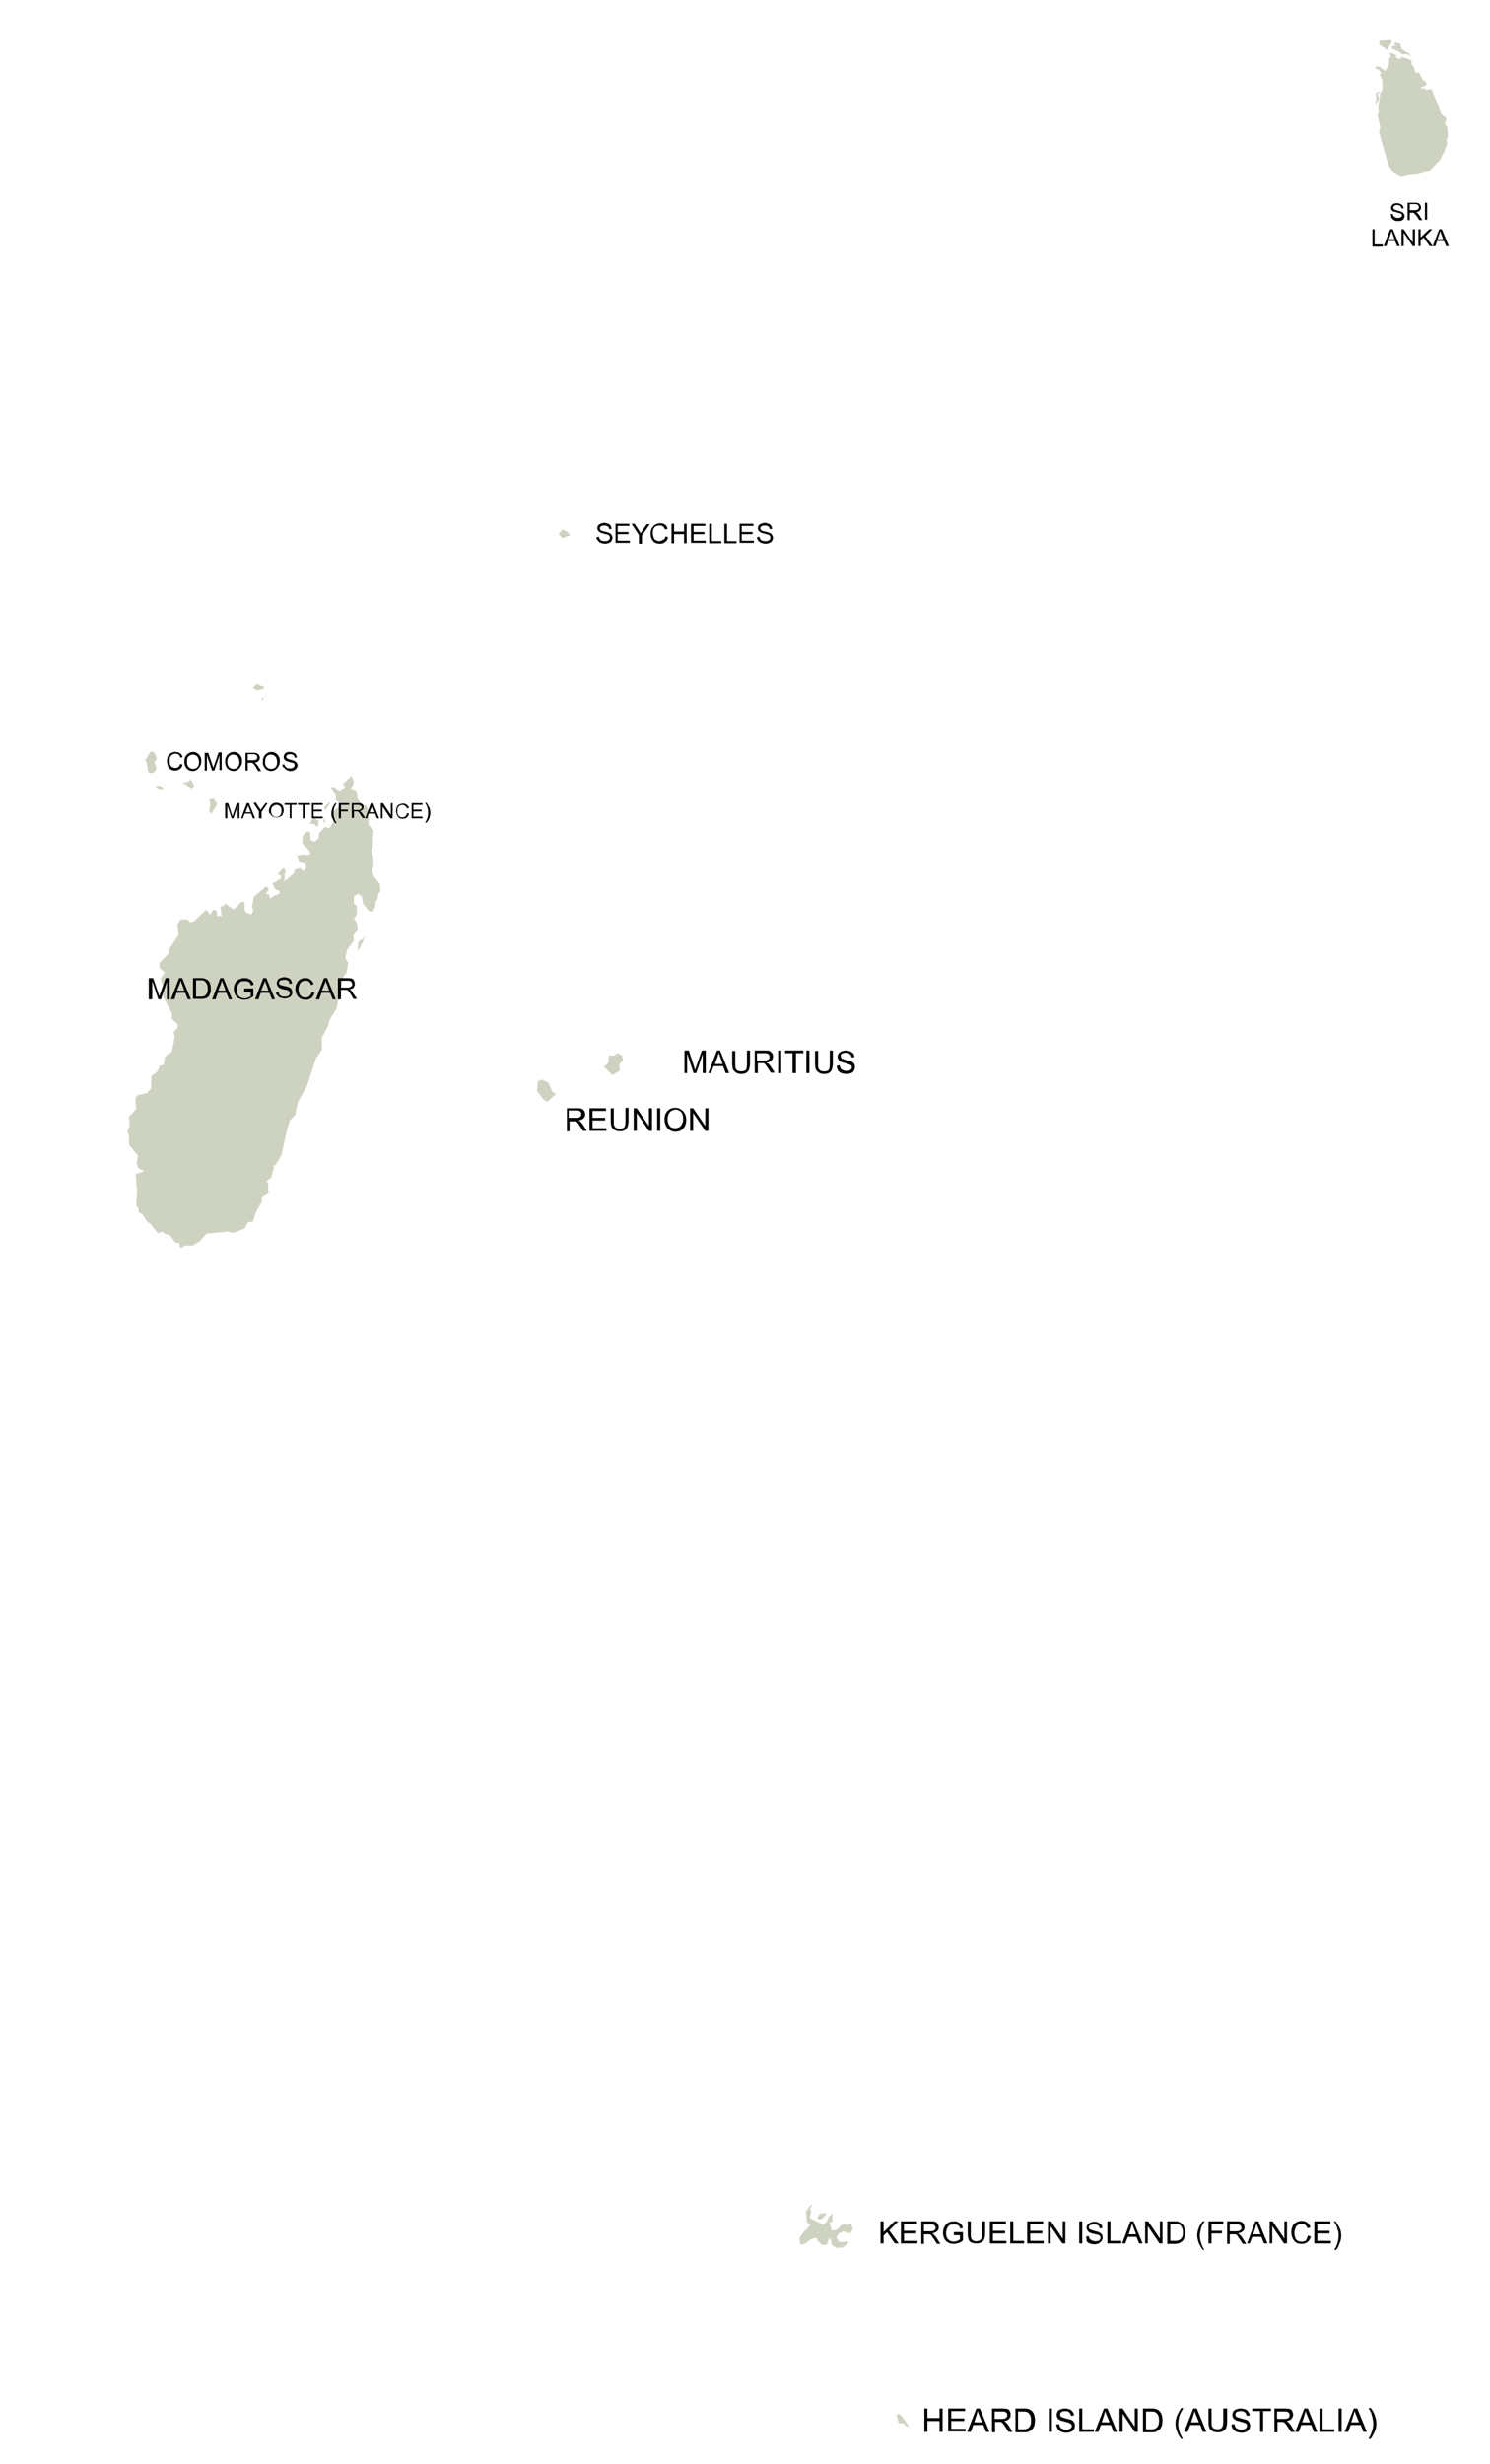 <?xml version="1.0" encoding="UTF-8"?> <!-- Generator: Adobe Illustrator 24.3.0, SVG Export Plug-In . SVG Version: 6.00 Build 0) --> <svg xmlns="http://www.w3.org/2000/svg" xmlns:xlink="http://www.w3.org/1999/xlink" version="1.1" id="Ebene_1" x="0px" y="0px" viewBox="0 0 343.5 567.6" style="enable-background:new 0 0 343.5 567.6;" xml:space="preserve"> <style type="text/css"> .st0{fill-rule:evenodd;clip-rule:evenodd;fill:#CED3C1;} </style> <g> <polygon class="st0" points="206.7,556.3 207,557.4 207.2,558.2 208.3,558.2 208.9,558.9 209.5,558.9 208,556.7 207.2,556 "></polygon> <g> <path class="st0" d="M188.4,510.8l0.6-0.8l1.3-0.3l0.1,0.5l-1,1l-0.7,0L188.4,510.8L188.4,510.8z M184.5,517.1l1-0.2l1.5-1.1 l1.2-0.3l0.3,0.7l1.1,1l1-0.1l0.6-1.6l0.4,0.7l0.2,1l0.9,0.6l1.4,0l1.4-1l0-0.5l-2,0.2l-0.7-1.1l0.6-0.9l1-0.5l1.6,0.5l0.6-1 l-0.4-1.3l-1,0.4l-0.9-0.3l-1.5,1.4l-1,0.1l-0.6-1.7l0.7-0.4v-1.8l-0.8,0.7l-0.5,1.2l-0.8,0.6l-1-0.4l-1.2-0.6l-0.9-0.5l0.3-1.5 l-0.3-0.7l0.5-0.5l-0.1-0.4l-0.7,0.7l-0.6,1l0.1,1l0.1,1.5l0.5,0.2l0.3,0.4l-1.5,1.5l-1,1.4L184.5,517.1z"></path> <g> <path class="st0" d="M317,24.5l0.3-1.8l-0.1-1.3l0.9-0.4l-0.1,0.3l-0.4,0.2l0.3,1.2L317,24.5L317,24.5z M320,11.6l-2-1.3l0-0.9 l2.5-0.2l0.4,0.3l-0.6,1.3l-0.4,0.1L320,11.6L320,11.6z M321.7,9.8l1.1,0.3l0.3,1.2l1.8,1.1l0.3,0.7l-0.7-0.6l-1.3,0l-0.7-0.6 l-1.6-0.7l0.1-0.6l0.9-0.1l-0.5-0.3L321.7,9.8L321.7,9.8z M320.5,12.1l-0.1,0.4l0.3,0.5l-0.2,0.3l-0.4,0.1l0.2,0.5l-0.1,1 l-0.8,1.4l-0.5-0.2l-0.8-0.7l-1-0.1v0.4l0.8,0.4l0.5,0.7l-0.3,0.4l0.6,1.4l0,2.1l-0.5,0.8l-0.5,3.4l0.2,1l-0.4,0.4l0.7,2.9 l-0.3,1.1l1,3.6l1.2,4.1l1.1,1.8l1.8,1l1.5-0.4l2.6-0.3l2.4-0.7l2.5-2.6l1.1-2.2l0.5-1.4l-0.1-1.3l0.3-0.4l-0.1-2.1l-0.6-0.9 l0.4-1.2l-1.2-1l-1.3-3.4l-1-2.4l-1.3,0.2l-0.1-0.3l-1.2-0.1l1.5-0.8l-0.2-0.7l-0.6-0.3l-1-1.8l-0.7,0.1l-0.5-1.4l-0.5-0.6v-0.9 l-2.2-0.8l-0.4,0.5l-1-0.3l0.1-0.6L320.5,12.1z"></path> <polygon class="st0" points="140.4,243.1 140.2,244.9 139.2,245.7 141.2,247.7 142.9,246.6 142.8,245.1 143.6,244.3 143.4,243.1 142.4,242.6 141.5,243.2 "></polygon> <polygon class="st0" points="124,249.1 123.8,251.3 125.3,253.3 126.2,253.8 128.2,252 127.4,251.6 126.4,249.4 124.9,248.7 "></polygon> <g> <polygon class="st0" points="48.2,186.8 48.5,185.4 48.3,184.2 49.2,183.9 50.1,185.2 48.7,187.5 "></polygon> <path class="st0" d="M35.5,177.9l0.6-0.9l-0.5-1.5l0.6-0.8l-0.7-1.5l-0.8-0.1l-1.2,1.9l0.4,1l0.2,1.8l0.7,0.3L35.5,177.9 L35.5,177.9z M36.2,181l0.9,0.1l0.7,0.9l-1.4-0.1l-0.5-0.6L36.2,181L36.2,181z M44.2,181.9l0.6-0.8l-0.8-1.6l-0.7,0.6l-1.2,0.3 l1,0.5L44.2,181.9z"></path> <path class="st0" d="M129.7,124l1.7-0.6l-0.5-0.8l-1.3-0.6l-0.8,1.1L129.7,124L129.7,124z M60.3,160.8l0.5-0.1l-0.3,0.7 L60.3,160.8L60.3,160.8z M58.3,158.5l0.8-1l1.2,0.5l0.7,0.2l-0.4,0.5l-1.5,0.3L58.3,158.5z"></path> <path class="st0" d="M41.7,287.5l1-0.6l1.6,0.1l1.8-1.1l1.5-1.7l4.8-0.5l1.5,0.3l2.5-1l0.7-1.4l1.2-0.2l0.8-2.4l1.2-2l0.1-1.4 l1.5-0.9l-0.1-2.3l-0.4-0.3l1.1-0.8l0.7-2.5l-0.2-0.4h0.5l1.4-2.3l1.1-5.2l0.8-2.8l1.2-1.2l0.7-3.1l2.1-3.7l2-6.2l1.4-2.1v-2.8 l1.5-2.8l0.2-1.1l1.7-2.8l0.9-4.3l0.7-3.1l0.7-0.8l0.4-2.3l-0.7-1.1l0.4-1.9l1.6-2.2l-0.2-1.1l1.1-1.3l-0.3-1.8l-0.6-0.6 l0.7-1.3l-0.1-1.9l-0.6-0.4l0-1.8l1-0.5l0.8,0.6l0.3,1.6l1.3,1.7l0.9,0.2l0.6-1l0.1-1.3l0.4-0.5l0.2-1.4l0.5-0.5l-0.1-1.6 l-1.5-2l-0.4-1.4l0.4-0.7v-1.6l-0.5-2.1l0.3-0.8l0.2-3.9L85,190l-0.1-3.4l-0.6-1.2l-0.6,0.2l-1.3-1.7l-0.2-1.5l-1.3-0.6l0.7-1.6 l-0.5-1.5l-2,1.8l0.5,1l-1.3,0.9l-1.3-0.9l-0.8,0l1.2,1.7l0,1l0.9,0.9v0.5l-1.5,1.4v2.3l-0.9,1.5l-1-0.3l-1.3,1.4l-0.2,1.3 l-1,0.7l-0.8-0.5l-0.1-1.6l-0.7-0.3l-1,1l-0.1,1.8l1.5,1.5l0.4,0.7L71,197l-0.8-0.2l-1.7,0.3l0.4,1.5l1.5,0.4l0.2,0.9l-0.7,0.8 l-0.7-0.8l-1.2,0.4l-0.3,0.9l-2.1,1.8l0-1.7l0.3-0.5l-0.5-0.9l-1.4,1.4l0.9,0.5l-0.3,0.7l-1.8,1l0.7,1.4l1,0.3l-0.1,0.7l-1,0.3 l-1.2,0.8l-0.2-1l-0.7-0.1l0.7-1.2l-0.7-0.5l-2.8,2.4l-0.4,2.2l0.3,0.9l-0.4,0.9l-1-0.3l-0.6-0.5l0-2l-0.7-0.1l-1.8,1.8l-2-1.4 l-0.4,0.6l-0.7,0.1l0.3,2.2l-0.6-0.1l-0.5,0.2l0-1.2l-0.8-0.4l-0.8,1.2l-0.8-1.2l-3,2.8l-0.8,0.1l-0.6-0.6l-1.6,0l-0.7,1.1 l0.3,2.4l-2.3,3.5l0.1,0.7l-2.2,2.3v1.2l1.2,1l-1,1.4l0.7,2.2l-0.1,1.9l2.1,4.1l-0.1,1.1L41,236l0,0.7l-1,1.1l0.3,1l-0.7,3.5 l-1.5,1l-0.4,2l-0.9,0.2l-0.5,1.3l-1.4,1.1l-0.1,2.9l-0.9,1l-2.2,0.5l-0.5,0.7l0.2,2.5l-1.7,1.8l0.2,2l-0.5,1.2l0.3,0.9l0.1,2.4 l2,2.4l-0.3,1.7l0.3,1.1l1,0.6l0.5-0.1l-0.5,0.5l-1.5,0.4l0.1,1.6l0.2,2.5l-0.2,3.2l0.5,0.6l0.1,1l0.9,0.5l1,1.6l0.8,0.5l0.7,1 l1,1.2l1.1-0.4l0.4,0.5l1.2,0.3l1.3,1.7l1,0.2l0,0.7L41.7,287.5L41.7,287.5z M75,186.6l-0.3-0.6l1.3-1.3l0,0.5L75,186.6 L75,186.6z M74.5,189l0.2-0.4l0.3,0.6l-0.3,0.4L74.5,189L74.5,189z M72.1,188.6l0.3-0.3l0.3,0.3l0.8,0.5l-0.3,1.4l-0.8-0.7 l-1-0.1L72.1,188.6L72.1,188.6z M82.5,219.2l0-1l0.1-1l0.4-0.7l0.5,0l0.6-0.9l-0.4,1.3l-0.5,0.9L82.5,219.2z"></path> </g> </g> </g> </g> <path d="M34.3,230.2v-4.9h1l1.2,3.5c0.1,0.3,0.2,0.6,0.2,0.7c0.1-0.2,0.1-0.4,0.3-0.8l1.2-3.4h0.9v4.9h-0.6v-4.1l-1.4,4.1h-0.6 l-1.4-4.2v4.2H34.3L34.3,230.2z M39.4,230.2l1.9-4.9H42l2,4.9h-0.7l-0.6-1.5h-2l-0.5,1.5H39.4L39.4,230.2z M40.8,228.2h1.7l-0.5-1.4 c-0.2-0.4-0.3-0.7-0.3-1c-0.1,0.3-0.2,0.6-0.3,0.9L40.8,228.2L40.8,228.2z M44.5,230.2v-4.9h1.7c0.4,0,0.7,0,0.9,0.1 c0.3,0.1,0.5,0.2,0.7,0.3c0.3,0.2,0.5,0.5,0.6,0.8c0.1,0.3,0.2,0.7,0.2,1.2c0,0.4,0,0.7-0.1,1c-0.1,0.3-0.2,0.5-0.3,0.7 c-0.1,0.2-0.3,0.3-0.4,0.4c-0.2,0.1-0.4,0.2-0.6,0.2c-0.2,0.1-0.5,0.1-0.8,0.1H44.5L44.5,230.2z M45.2,229.6h1c0.3,0,0.6,0,0.8-0.1 c0.2-0.1,0.3-0.1,0.4-0.3c0.2-0.1,0.3-0.4,0.4-0.6c0.1-0.3,0.1-0.6,0.1-0.9c0-0.5-0.1-0.9-0.3-1.2c-0.2-0.3-0.4-0.5-0.6-0.6 c-0.2-0.1-0.5-0.1-0.8-0.1h-1V229.6L45.2,229.6z M48.9,230.2l1.9-4.9h0.7l2,4.9h-0.7l-0.6-1.5h-2l-0.5,1.5H48.9L48.9,230.2z M50.3,228.2H52l-0.5-1.4c-0.2-0.4-0.3-0.7-0.3-1c-0.1,0.3-0.2,0.6-0.3,0.9L50.3,228.2L50.3,228.2z M56.3,228.3v-0.6l2.1,0v1.8 c-0.3,0.2-0.6,0.4-1,0.6c-0.3,0.1-0.7,0.2-1,0.2c-0.5,0-0.9-0.1-1.3-0.3c-0.4-0.2-0.7-0.5-0.9-0.9c-0.2-0.4-0.3-0.8-0.3-1.3 c0-0.5,0.1-0.9,0.3-1.3c0.2-0.4,0.5-0.7,0.9-0.9c0.4-0.2,0.8-0.3,1.3-0.3c0.4,0,0.7,0.1,1,0.2c0.3,0.1,0.5,0.3,0.7,0.5 c0.2,0.2,0.3,0.5,0.4,0.8l-0.6,0.2c-0.1-0.2-0.2-0.4-0.3-0.6c-0.1-0.1-0.3-0.3-0.5-0.3c-0.2-0.1-0.4-0.1-0.7-0.1 c-0.3,0-0.6,0-0.8,0.1c-0.2,0.1-0.4,0.2-0.5,0.4c-0.1,0.1-0.2,0.3-0.3,0.5c-0.1,0.3-0.2,0.6-0.2,1c0,0.4,0.1,0.8,0.2,1.1 c0.1,0.3,0.4,0.5,0.7,0.7c0.3,0.1,0.6,0.2,0.9,0.2c0.3,0,0.6-0.1,0.8-0.2c0.3-0.1,0.5-0.2,0.6-0.3v-0.9H56.3L56.3,228.3z M58.8,230.2l1.9-4.9h0.7l2,4.9h-0.7l-0.6-1.5h-2l-0.5,1.5H58.8L58.8,230.2z M60.2,228.2h1.7l-0.5-1.4c-0.2-0.4-0.3-0.7-0.3-1 c-0.1,0.3-0.1,0.6-0.3,0.9L60.2,228.2L60.2,228.2z M63.6,228.6l0.6-0.1c0,0.2,0.1,0.4,0.2,0.6c0.1,0.2,0.3,0.3,0.5,0.4 c0.2,0.1,0.5,0.1,0.7,0.1c0.2,0,0.5,0,0.7-0.1c0.2-0.1,0.3-0.2,0.4-0.3c0.1-0.1,0.1-0.3,0.1-0.4c0-0.2,0-0.3-0.1-0.4 c-0.1-0.1-0.2-0.2-0.4-0.3c-0.1-0.1-0.4-0.1-0.9-0.2c-0.4-0.1-0.8-0.2-0.9-0.3c-0.2-0.1-0.4-0.3-0.5-0.5c-0.1-0.2-0.2-0.4-0.2-0.6 c0-0.2,0.1-0.5,0.2-0.7c0.1-0.2,0.3-0.4,0.6-0.5c0.3-0.1,0.6-0.2,0.9-0.2c0.4,0,0.7,0.1,1,0.2c0.3,0.1,0.5,0.3,0.6,0.5 c0.1,0.2,0.2,0.5,0.2,0.8l-0.6,0c0-0.3-0.1-0.5-0.3-0.7c-0.2-0.2-0.5-0.2-0.9-0.2c-0.4,0-0.7,0.1-0.9,0.2c-0.2,0.1-0.3,0.3-0.3,0.5 c0,0.2,0.1,0.3,0.2,0.4c0.1,0.1,0.5,0.2,1,0.3c0.5,0.1,0.9,0.2,1.1,0.3c0.3,0.1,0.5,0.3,0.6,0.5c0.1,0.2,0.2,0.4,0.2,0.7 c0,0.3-0.1,0.5-0.2,0.7c-0.1,0.2-0.4,0.4-0.6,0.5c-0.3,0.1-0.6,0.2-0.9,0.2c-0.4,0-0.8-0.1-1.1-0.2c-0.3-0.1-0.5-0.3-0.7-0.6 C63.7,229.2,63.7,228.9,63.6,228.6L63.6,228.6z M71.9,228.5l0.6,0.2c-0.1,0.5-0.4,0.9-0.7,1.2c-0.4,0.3-0.8,0.4-1.3,0.4 c-0.5,0-1-0.1-1.3-0.3c-0.3-0.2-0.6-0.5-0.8-0.9c-0.2-0.4-0.3-0.8-0.3-1.3c0-0.5,0.1-1,0.3-1.3c0.2-0.4,0.5-0.7,0.8-0.9 c0.4-0.2,0.7-0.3,1.2-0.3c0.5,0,0.9,0.1,1.2,0.4c0.3,0.2,0.6,0.6,0.7,1l-0.6,0.2c-0.1-0.4-0.3-0.6-0.5-0.8c-0.2-0.2-0.5-0.2-0.8-0.2 c-0.4,0-0.7,0.1-0.9,0.3c-0.3,0.2-0.4,0.4-0.5,0.7c-0.1,0.3-0.2,0.6-0.2,0.9c0,0.4,0.1,0.8,0.2,1.1c0.1,0.3,0.3,0.5,0.6,0.7 c0.3,0.2,0.5,0.2,0.8,0.2c0.4,0,0.7-0.1,0.9-0.3C71.6,229.2,71.8,228.9,71.9,228.5L71.9,228.5z M72.8,230.2l1.9-4.9h0.7l2,4.9h-0.7 l-0.6-1.5h-2l-0.5,1.5H72.8L72.8,230.2z M74.2,228.2h1.7l-0.5-1.4c-0.2-0.4-0.3-0.7-0.3-1c-0.1,0.3-0.1,0.6-0.3,0.9L74.2,228.2 L74.2,228.2z M77.9,230.2v-4.9h2.2c0.4,0,0.8,0.1,1,0.1c0.2,0.1,0.4,0.2,0.5,0.5c0.1,0.2,0.2,0.5,0.2,0.7c0,0.3-0.1,0.6-0.3,0.9 c-0.2,0.2-0.6,0.4-1,0.4c0.2,0.1,0.3,0.2,0.4,0.2c0.2,0.2,0.4,0.4,0.5,0.7l0.9,1.3h-0.8l-0.6-1c-0.2-0.3-0.3-0.5-0.5-0.7 c-0.1-0.2-0.2-0.3-0.3-0.3c-0.1-0.1-0.2-0.1-0.3-0.1c-0.1,0-0.2,0-0.4,0h-0.8v2.2H77.9L77.9,230.2z M78.6,227.5h1.4 c0.3,0,0.5,0,0.7-0.1c0.2-0.1,0.3-0.2,0.4-0.3c0.1-0.1,0.1-0.3,0.1-0.4c0-0.2-0.1-0.4-0.3-0.6c-0.2-0.2-0.4-0.2-0.8-0.2h-1.5V227.5z "></path> <path d="M130.7,260.5v-5.2h2.3c0.5,0,0.8,0,1.1,0.1c0.2,0.1,0.4,0.3,0.6,0.5c0.1,0.2,0.2,0.5,0.2,0.8c0,0.4-0.1,0.7-0.4,0.9 c-0.2,0.3-0.6,0.4-1.1,0.5c0.2,0.1,0.3,0.2,0.4,0.3c0.2,0.2,0.4,0.4,0.6,0.7l0.9,1.4h-0.9l-0.7-1.1c-0.2-0.3-0.4-0.6-0.5-0.7 c-0.1-0.2-0.3-0.3-0.4-0.3c-0.1-0.1-0.2-0.1-0.3-0.1c-0.1,0-0.2,0-0.4,0h-0.8v2.3H130.7L130.7,260.5z M131.3,257.5h1.5 c0.3,0,0.6,0,0.7-0.1c0.2-0.1,0.3-0.2,0.4-0.3c0.1-0.1,0.1-0.3,0.1-0.5c0-0.3-0.1-0.5-0.3-0.6c-0.2-0.2-0.5-0.2-0.9-0.2h-1.7V257.5 L131.3,257.5z M135.9,260.5v-5.2h3.8v0.6h-3.1v1.6h2.9v0.6h-2.9v1.8h3.2v0.6H135.9L135.9,260.5z M144.2,255.2h0.7v3 c0,0.5-0.1,1-0.2,1.3c-0.1,0.3-0.3,0.6-0.6,0.8c-0.3,0.2-0.7,0.3-1.2,0.3c-0.5,0-0.9-0.1-1.2-0.3c-0.3-0.2-0.5-0.4-0.7-0.7 c-0.1-0.3-0.2-0.8-0.2-1.3v-3h0.7v3c0,0.5,0,0.8,0.1,1c0.1,0.2,0.2,0.4,0.4,0.5c0.2,0.1,0.5,0.2,0.8,0.2c0.5,0,0.9-0.1,1.1-0.3 c0.2-0.2,0.3-0.7,0.3-1.3V255.2L144.2,255.2z M146.1,260.5v-5.2h0.7l2.8,4.1v-4.1h0.7v5.2h-0.7l-2.8-4.1v4.1H146.1L146.1,260.5z M151.5,260.5v-5.2h0.7v5.2H151.5L151.5,260.5z M153.2,257.9c0-0.9,0.2-1.5,0.7-2c0.5-0.5,1.1-0.7,1.8-0.7c0.5,0,0.9,0.1,1.3,0.4 c0.4,0.2,0.7,0.6,0.9,1c0.2,0.4,0.3,0.9,0.3,1.4c0,0.5-0.1,1-0.3,1.4c-0.2,0.4-0.5,0.7-0.9,1c-0.4,0.2-0.8,0.3-1.3,0.3 c-0.5,0-0.9-0.1-1.3-0.4c-0.4-0.2-0.7-0.6-0.9-1C153.3,258.8,153.2,258.4,153.2,257.9L153.2,257.9z M153.9,257.9 c0,0.6,0.2,1.1,0.5,1.5c0.3,0.4,0.8,0.5,1.3,0.5c0.5,0,1-0.2,1.3-0.6c0.3-0.4,0.5-0.9,0.5-1.6c0-0.4-0.1-0.8-0.2-1.1 c-0.1-0.3-0.4-0.6-0.6-0.7c-0.3-0.2-0.6-0.3-0.9-0.3c-0.5,0-0.9,0.2-1.3,0.5C154.1,256.6,153.9,257.1,153.9,257.9L153.9,257.9z M159.1,260.5v-5.2h0.7l2.8,4.1v-4.1h0.7v5.2h-0.7l-2.8-4.1v4.1H159.1z"></path> <path d="M157.8,247.2V242h1l1.2,3.7c0.1,0.4,0.2,0.6,0.2,0.8c0.1-0.2,0.2-0.5,0.3-0.8l1.3-3.7h0.9v5.2h-0.7v-4.4l-1.5,4.4h-0.6 l-1.5-4.5v4.5H157.8L157.8,247.2z M163.3,247.2l2-5.2h0.7l2.1,5.2h-0.8l-0.6-1.6h-2.2l-0.6,1.6H163.3L163.3,247.2z M164.8,245.1h1.8 l-0.5-1.5c-0.2-0.4-0.3-0.8-0.4-1.1c-0.1,0.3-0.2,0.7-0.3,1L164.8,245.1L164.8,245.1z M172.2,242h0.7v3c0,0.5-0.1,0.9-0.2,1.3 c-0.1,0.3-0.3,0.6-0.6,0.8c-0.3,0.2-0.7,0.3-1.2,0.3c-0.5,0-0.9-0.1-1.2-0.3c-0.3-0.2-0.5-0.4-0.7-0.7c-0.1-0.3-0.2-0.8-0.2-1.3v-3 h0.7v3c0,0.5,0,0.8,0.1,1c0.1,0.2,0.2,0.4,0.4,0.5c0.2,0.1,0.5,0.2,0.8,0.2c0.5,0,0.9-0.1,1.1-0.3c0.2-0.2,0.3-0.7,0.3-1.3V242 L172.2,242z M174,247.2V242h2.3c0.5,0,0.8,0,1.1,0.1c0.2,0.1,0.4,0.3,0.6,0.5c0.2,0.2,0.2,0.5,0.2,0.8c0,0.4-0.1,0.7-0.4,0.9 c-0.2,0.3-0.6,0.4-1.1,0.5c0.2,0.1,0.3,0.2,0.4,0.2c0.2,0.2,0.4,0.4,0.6,0.7l0.9,1.4h-0.9l-0.7-1.1c-0.2-0.3-0.4-0.6-0.5-0.7 c-0.1-0.2-0.2-0.3-0.3-0.3c-0.1-0.1-0.2-0.1-0.3-0.1c-0.1,0-0.2,0-0.4,0h-0.8v2.3H174L174,247.2z M174.7,244.3h1.5 c0.3,0,0.6,0,0.7-0.1c0.2-0.1,0.3-0.2,0.4-0.3c0.1-0.1,0.1-0.3,0.1-0.5c0-0.2-0.1-0.5-0.3-0.6c-0.2-0.2-0.5-0.2-0.9-0.2h-1.7V244.3 L174.7,244.3z M179.4,247.2V242h0.7v5.2H179.4L179.4,247.2z M182.7,247.2v-4.6H181V242h4.2v0.6h-1.7v4.6H182.7L182.7,247.2z M185.9,247.2V242h0.7v5.2H185.9L185.9,247.2z M191.3,242h0.7v3c0,0.5-0.1,0.9-0.2,1.3c-0.1,0.3-0.3,0.6-0.6,0.8 c-0.3,0.2-0.7,0.3-1.2,0.3c-0.5,0-0.9-0.1-1.2-0.3c-0.3-0.2-0.5-0.4-0.7-0.7c-0.1-0.3-0.2-0.8-0.2-1.3v-3h0.7v3c0,0.5,0,0.8,0.1,1 c0.1,0.2,0.2,0.4,0.4,0.5c0.2,0.1,0.5,0.2,0.8,0.2c0.5,0,0.9-0.1,1.1-0.3c0.2-0.2,0.3-0.7,0.3-1.3V242L191.3,242z M192.9,245.5 l0.7-0.1c0,0.3,0.1,0.5,0.2,0.7c0.1,0.2,0.3,0.3,0.5,0.4c0.2,0.1,0.5,0.2,0.8,0.2c0.3,0,0.5,0,0.7-0.1c0.2-0.1,0.4-0.2,0.4-0.3 c0.1-0.1,0.2-0.3,0.2-0.4c0-0.2-0.1-0.3-0.1-0.4c-0.1-0.1-0.3-0.2-0.5-0.3c-0.1,0-0.4-0.1-0.9-0.3c-0.5-0.1-0.8-0.2-1-0.3 c-0.3-0.1-0.4-0.3-0.6-0.5c-0.1-0.2-0.2-0.4-0.2-0.7c0-0.3,0.1-0.5,0.2-0.7c0.2-0.2,0.4-0.4,0.7-0.5c0.3-0.1,0.6-0.2,1-0.2 c0.4,0,0.7,0.1,1,0.2c0.3,0.1,0.5,0.3,0.7,0.5c0.2,0.2,0.2,0.5,0.3,0.8l-0.7,0.1c0-0.3-0.1-0.6-0.4-0.8c-0.2-0.2-0.5-0.3-0.9-0.3 c-0.4,0-0.7,0.1-0.9,0.2c-0.2,0.1-0.3,0.3-0.3,0.6c0,0.2,0.1,0.3,0.2,0.5c0.1,0.1,0.5,0.2,1,0.4c0.6,0.1,0.9,0.2,1.2,0.3 c0.3,0.1,0.5,0.3,0.7,0.5c0.1,0.2,0.2,0.5,0.2,0.8c0,0.3-0.1,0.5-0.2,0.8c-0.2,0.3-0.4,0.5-0.7,0.6c-0.3,0.1-0.6,0.2-1,0.2 c-0.5,0-0.9-0.1-1.2-0.2c-0.3-0.1-0.6-0.3-0.8-0.6C193,246.2,192.9,245.9,192.9,245.5z"></path> <path d="M203,516.8v-5.1h0.7v2.5l2.5-2.5h0.9l-2.1,2.1l2.2,3h-0.9l-1.8-2.6l-0.8,0.8v1.8H203L203,516.8z M207.7,516.8v-5.1h3.7v0.6 h-3v1.6h2.8v0.6h-2.8v1.7h3.1v0.6H207.7L207.7,516.8z M212.4,516.8v-5.1h2.2c0.4,0,0.8,0,1,0.1c0.2,0.1,0.4,0.2,0.6,0.5 c0.1,0.2,0.2,0.5,0.2,0.8c0,0.4-0.1,0.7-0.4,0.9c-0.2,0.2-0.6,0.4-1.1,0.5c0.2,0.1,0.3,0.2,0.4,0.3c0.2,0.2,0.4,0.4,0.6,0.7l0.9,1.4 h-0.8l-0.7-1.1c-0.2-0.3-0.4-0.5-0.5-0.7c-0.1-0.2-0.2-0.3-0.3-0.3c-0.1-0.1-0.2-0.1-0.3-0.1c-0.1,0-0.2,0-0.4,0h-0.8v2.2H212.4 L212.4,516.8z M213.1,514h1.4c0.3,0,0.5,0,0.7-0.1c0.2-0.1,0.3-0.2,0.4-0.3c0.1-0.1,0.1-0.3,0.1-0.4c0-0.2-0.1-0.4-0.3-0.6 c-0.2-0.2-0.4-0.2-0.8-0.2h-1.6V514L213.1,514z M219.9,514.8v-0.6l2.1,0v1.9c-0.3,0.3-0.7,0.5-1,0.6c-0.4,0.1-0.7,0.2-1.1,0.2 c-0.5,0-1-0.1-1.3-0.3c-0.4-0.2-0.7-0.5-0.9-0.9c-0.2-0.4-0.3-0.9-0.3-1.3c0-0.5,0.1-1,0.3-1.4c0.2-0.4,0.5-0.8,0.9-1 c0.4-0.2,0.8-0.3,1.3-0.3c0.4,0,0.7,0,1,0.2c0.3,0.1,0.5,0.3,0.7,0.5c0.2,0.2,0.3,0.5,0.4,0.8l-0.6,0.2c-0.1-0.3-0.2-0.5-0.3-0.6 c-0.1-0.1-0.3-0.3-0.5-0.3c-0.2-0.1-0.4-0.1-0.7-0.1c-0.3,0-0.6,0-0.8,0.1c-0.2,0.1-0.4,0.2-0.5,0.4c-0.1,0.1-0.2,0.3-0.3,0.5 c-0.1,0.3-0.2,0.7-0.2,1c0,0.5,0.1,0.8,0.2,1.1c0.2,0.3,0.4,0.5,0.7,0.7c0.3,0.1,0.6,0.2,0.9,0.2c0.3,0,0.6-0.1,0.8-0.2 c0.3-0.1,0.5-0.2,0.6-0.4v-0.9H219.9L219.9,514.8z M226.4,511.7h0.7v2.9c0,0.5-0.1,0.9-0.2,1.2c-0.1,0.3-0.3,0.5-0.6,0.7 c-0.3,0.2-0.7,0.3-1.2,0.3c-0.5,0-0.9-0.1-1.2-0.2c-0.3-0.2-0.5-0.4-0.6-0.7c-0.1-0.3-0.2-0.7-0.2-1.3v-2.9h0.7v2.9 c0,0.4,0,0.8,0.1,1c0.1,0.2,0.2,0.4,0.4,0.5c0.2,0.1,0.4,0.2,0.7,0.2c0.5,0,0.8-0.1,1.1-0.4c0.2-0.2,0.3-0.6,0.3-1.3V511.7 L226.4,511.7z M228.2,516.8v-5.1h3.7v0.6h-3v1.6h2.8v0.6h-2.8v1.7h3.1v0.6H228.2L228.2,516.8z M232.9,516.8v-5.1h0.7v4.5h2.5v0.6 H232.9L232.9,516.8z M236.8,516.8v-5.1h3.7v0.6h-3v1.6h2.8v0.6h-2.8v1.7h3.1v0.6H236.8L236.8,516.8z M241.6,516.8v-5.1h0.7l2.7,4v-4 h0.6v5.1h-0.7l-2.7-4v4H241.6L241.6,516.8z M248.8,516.8v-5.1h0.7v5.1H248.8L248.8,516.8z M250.4,515.2l0.6-0.1 c0,0.3,0.1,0.5,0.2,0.6c0.1,0.2,0.3,0.3,0.5,0.4c0.2,0.1,0.5,0.2,0.8,0.2c0.3,0,0.5,0,0.7-0.1c0.2-0.1,0.3-0.2,0.4-0.3 c0.1-0.1,0.1-0.3,0.1-0.4c0-0.2,0-0.3-0.1-0.4c-0.1-0.1-0.2-0.2-0.5-0.3c-0.1,0-0.4-0.1-0.9-0.2c-0.5-0.1-0.8-0.2-1-0.3 c-0.2-0.1-0.4-0.3-0.5-0.5c-0.1-0.2-0.2-0.4-0.2-0.6c0-0.3,0.1-0.5,0.2-0.7c0.2-0.2,0.4-0.4,0.6-0.5c0.3-0.1,0.6-0.2,0.9-0.2 c0.4,0,0.7,0,1,0.2c0.3,0.1,0.5,0.3,0.7,0.5c0.2,0.2,0.2,0.5,0.2,0.8l-0.6,0c0-0.3-0.2-0.6-0.4-0.7c-0.2-0.2-0.5-0.2-0.9-0.2 c-0.4,0-0.7,0.1-0.9,0.2c-0.2,0.1-0.3,0.3-0.3,0.5c0,0.2,0.1,0.3,0.2,0.4c0.1,0.1,0.5,0.2,1,0.4c0.5,0.1,0.9,0.2,1.1,0.3 c0.3,0.1,0.5,0.3,0.7,0.5c0.1,0.2,0.2,0.4,0.2,0.7c0,0.3-0.1,0.5-0.2,0.8c-0.2,0.2-0.4,0.4-0.7,0.6c-0.3,0.1-0.6,0.2-1,0.2 c-0.5,0-0.8-0.1-1.1-0.2c-0.3-0.1-0.6-0.3-0.7-0.6C250.5,515.8,250.4,515.5,250.4,515.2L250.4,515.2z M255.3,516.8v-5.1h0.7v4.5h2.5 v0.6H255.3L255.3,516.8z M258.7,516.8l1.9-5.1h0.7l2.1,5.1h-0.8l-0.6-1.5H260l-0.6,1.5H258.7L258.7,516.8z M260.2,514.7h1.7 l-0.5-1.4c-0.2-0.4-0.3-0.8-0.4-1.1c-0.1,0.3-0.2,0.6-0.3,1L260.2,514.7L260.2,514.7z M264,516.8v-5.1h0.7l2.7,4v-4h0.6v5.1h-0.7 l-2.7-4v4H264L264,516.8z M269.1,516.8v-5.1h1.7c0.4,0,0.7,0,0.9,0.1c0.3,0.1,0.5,0.2,0.7,0.4c0.3,0.2,0.5,0.5,0.6,0.9 c0.1,0.3,0.2,0.8,0.2,1.2c0,0.4-0.1,0.7-0.1,1c-0.1,0.3-0.2,0.5-0.3,0.7c-0.1,0.2-0.3,0.3-0.5,0.5c-0.2,0.1-0.4,0.2-0.6,0.3 c-0.2,0-0.5,0.1-0.8,0.1H269.1L269.1,516.8z M269.8,516.2h1.1c0.3,0,0.6,0,0.8-0.1c0.2-0.1,0.3-0.2,0.5-0.3c0.2-0.2,0.3-0.4,0.4-0.6 c0.1-0.3,0.1-0.6,0.1-1c0-0.5-0.1-0.9-0.3-1.2c-0.2-0.3-0.4-0.5-0.6-0.6c-0.2-0.1-0.5-0.1-0.9-0.1h-1.1V516.2L269.8,516.2z M277.3,518.3c-0.3-0.4-0.6-0.9-0.9-1.5c-0.2-0.6-0.4-1.2-0.4-1.8c0-0.5,0.1-1.1,0.3-1.6c0.2-0.6,0.5-1.2,1-1.7h0.4 c-0.3,0.5-0.5,0.8-0.6,1c-0.1,0.3-0.3,0.6-0.3,1c-0.1,0.4-0.2,0.9-0.2,1.3c0,1.1,0.4,2.2,1,3.3H277.3L277.3,518.3z M278.6,516.8 v-5.1h3.4v0.6h-2.7v1.6h2.4v0.6h-2.4v2.3H278.6L278.6,516.8z M282.9,516.8v-5.1h2.2c0.4,0,0.8,0,1,0.1c0.2,0.1,0.4,0.2,0.6,0.5 c0.1,0.2,0.2,0.5,0.2,0.8c0,0.4-0.1,0.7-0.4,0.9c-0.2,0.2-0.6,0.4-1.1,0.5c0.2,0.1,0.3,0.2,0.4,0.3c0.2,0.2,0.4,0.4,0.6,0.7l0.9,1.4 h-0.8l-0.7-1.1c-0.2-0.3-0.4-0.5-0.5-0.7c-0.1-0.2-0.2-0.3-0.3-0.3c-0.1-0.1-0.2-0.1-0.3-0.1c-0.1,0-0.2,0-0.4,0h-0.8v2.2H282.9 L282.9,516.8z M283.6,514h1.4c0.3,0,0.5,0,0.7-0.1c0.2-0.1,0.3-0.2,0.4-0.3c0.1-0.1,0.1-0.3,0.1-0.4c0-0.2-0.1-0.4-0.3-0.6 c-0.2-0.2-0.4-0.2-0.8-0.2h-1.6V514L283.6,514z M287.5,516.8l1.9-5.1h0.7l2.1,5.1h-0.8l-0.6-1.5h-2.1l-0.6,1.5H287.5L287.5,516.8z M288.9,514.7h1.7l-0.5-1.4c-0.2-0.4-0.3-0.8-0.4-1.1c-0.1,0.3-0.2,0.6-0.3,1L288.9,514.7L288.9,514.7z M292.7,516.8v-5.1h0.7l2.7,4 v-4h0.6v5.1H296l-2.7-4v4H292.7L292.7,516.8z M301.5,515l0.7,0.2c-0.1,0.5-0.4,1-0.8,1.3c-0.4,0.3-0.8,0.4-1.3,0.4 c-0.5,0-1-0.1-1.3-0.3c-0.3-0.2-0.6-0.5-0.8-1c-0.2-0.4-0.3-0.9-0.3-1.4c0-0.5,0.1-1,0.3-1.4c0.2-0.4,0.5-0.7,0.9-0.9 c0.4-0.2,0.8-0.3,1.2-0.3c0.5,0,0.9,0.1,1.3,0.4c0.3,0.3,0.6,0.6,0.7,1.1l-0.7,0.2c-0.1-0.4-0.3-0.6-0.5-0.8 c-0.2-0.2-0.5-0.2-0.8-0.2c-0.4,0-0.7,0.1-1,0.3c-0.3,0.2-0.4,0.4-0.5,0.8c-0.1,0.3-0.2,0.6-0.2,1c0,0.4,0.1,0.8,0.2,1.1 c0.1,0.3,0.3,0.6,0.6,0.7c0.3,0.2,0.6,0.2,0.9,0.2c0.4,0,0.7-0.1,1-0.3C301.2,515.8,301.4,515.5,301.5,515L301.5,515z M303,516.8 v-5.1h3.7v0.6h-3v1.6h2.8v0.6h-2.8v1.7h3.1v0.6H303L303,516.8z M308,518.3h-0.4c0.7-1.1,1-2.2,1-3.3c0-0.4,0-0.9-0.2-1.3 c-0.1-0.3-0.2-0.7-0.3-1c-0.1-0.2-0.3-0.5-0.6-1h0.4c0.4,0.6,0.8,1.2,1,1.7c0.2,0.5,0.3,1,0.3,1.6c0,0.6-0.1,1.2-0.4,1.8 C308.6,517.4,308.4,517.9,308,518.3z"></path> <path d="M213.1,560.2v-5.4h0.7v2.2h2.8v-2.2h0.7v5.4h-0.7v-2.5h-2.8v2.5H213.1L213.1,560.2z M218.6,560.2v-5.4h3.9v0.6h-3.2v1.7h3 v0.6h-3v1.8h3.3v0.6H218.6L218.6,560.2z M223,560.2l2.1-5.4h0.8l2.2,5.4h-0.8l-0.6-1.6h-2.3l-0.6,1.6H223L223,560.2z M224.6,558h1.8 l-0.6-1.5c-0.2-0.4-0.3-0.8-0.4-1.1c-0.1,0.3-0.2,0.7-0.3,1L224.6,558L224.6,558z M228.7,560.2v-5.4h2.4c0.5,0,0.8,0.1,1.1,0.1 c0.3,0.1,0.5,0.3,0.6,0.5c0.1,0.3,0.2,0.5,0.2,0.8c0,0.4-0.1,0.7-0.4,1c-0.2,0.3-0.6,0.4-1.1,0.5c0.2,0.1,0.3,0.2,0.4,0.3 c0.2,0.2,0.4,0.4,0.6,0.7l0.9,1.5h-0.9l-0.7-1.1c-0.2-0.3-0.4-0.6-0.5-0.7c-0.1-0.2-0.3-0.3-0.4-0.4c-0.1-0.1-0.2-0.1-0.3-0.1 c-0.1,0-0.2,0-0.4,0h-0.8v2.4H228.7L228.7,560.2z M229.4,557.2h1.5c0.3,0,0.6,0,0.8-0.1c0.2-0.1,0.3-0.2,0.4-0.3 c0.1-0.2,0.1-0.3,0.1-0.5c0-0.2-0.1-0.5-0.3-0.6c-0.2-0.2-0.5-0.2-0.9-0.2h-1.7V557.2L229.4,557.2z M234.1,560.2v-5.4h1.9 c0.4,0,0.7,0,1,0.1c0.3,0.1,0.6,0.2,0.8,0.4c0.3,0.3,0.5,0.6,0.6,0.9c0.1,0.4,0.2,0.8,0.2,1.3c0,0.4-0.1,0.8-0.1,1.1 c-0.1,0.3-0.2,0.6-0.4,0.8c-0.2,0.2-0.3,0.4-0.5,0.5c-0.2,0.1-0.4,0.2-0.6,0.3c-0.3,0.1-0.5,0.1-0.9,0.1H234.1L234.1,560.2z M234.8,559.6h1.1c0.4,0,0.6,0,0.8-0.1c0.2-0.1,0.4-0.2,0.5-0.3c0.2-0.2,0.3-0.4,0.4-0.7c0.1-0.3,0.1-0.6,0.1-1c0-0.6-0.1-1-0.3-1.3 c-0.2-0.3-0.4-0.5-0.7-0.6c-0.2-0.1-0.5-0.1-0.9-0.1h-1.1V559.6L234.8,559.6z M241.8,560.2v-5.4h0.7v5.4H241.8L241.8,560.2z M243.5,558.5l0.7-0.1c0,0.3,0.1,0.5,0.2,0.7c0.1,0.2,0.3,0.3,0.5,0.4c0.2,0.1,0.5,0.2,0.8,0.2c0.3,0,0.5,0,0.7-0.1 c0.2-0.1,0.4-0.2,0.5-0.3c0.1-0.1,0.2-0.3,0.2-0.5c0-0.2-0.1-0.3-0.2-0.4c-0.1-0.1-0.3-0.2-0.5-0.3c-0.1-0.1-0.5-0.1-1-0.3 c-0.5-0.1-0.8-0.2-1-0.3c-0.3-0.1-0.5-0.3-0.6-0.5c-0.1-0.2-0.2-0.4-0.2-0.7c0-0.3,0.1-0.5,0.2-0.8c0.1-0.2,0.4-0.4,0.7-0.5 c0.3-0.1,0.6-0.2,1-0.2c0.4,0,0.7,0.1,1.1,0.2c0.3,0.1,0.5,0.3,0.7,0.6c0.2,0.3,0.3,0.5,0.3,0.8l-0.7,0.1c0-0.3-0.2-0.6-0.4-0.8 c-0.2-0.2-0.5-0.3-0.9-0.3c-0.4,0-0.7,0.1-0.9,0.2c-0.2,0.2-0.3,0.3-0.3,0.6c0,0.2,0.1,0.4,0.2,0.5c0.1,0.1,0.5,0.2,1.1,0.4 c0.6,0.1,1,0.3,1.2,0.3c0.3,0.1,0.5,0.3,0.7,0.6c0.2,0.2,0.2,0.5,0.2,0.8c0,0.3-0.1,0.6-0.2,0.8c-0.2,0.3-0.4,0.4-0.7,0.6 c-0.3,0.1-0.7,0.2-1,0.2c-0.5,0-0.9-0.1-1.2-0.2c-0.3-0.1-0.6-0.4-0.8-0.6C243.7,559.2,243.5,558.9,243.5,558.5L243.5,558.5z M248.8,560.2v-5.4h0.7v4.8h2.7v0.6H248.8L248.8,560.2z M252.4,560.2l2.1-5.4h0.8l2.2,5.4h-0.8l-0.6-1.6h-2.3l-0.6,1.6H252.4 L252.4,560.2z M254,558h1.8l-0.6-1.5c-0.2-0.4-0.3-0.8-0.4-1.1c-0.1,0.3-0.2,0.7-0.3,1L254,558L254,558z M258.1,560.2v-5.4h0.7 l2.8,4.2v-4.2h0.7v5.4h-0.7l-2.8-4.2v4.2H258.1L258.1,560.2z M263.5,560.2v-5.4h1.9c0.4,0,0.7,0,1,0.1c0.3,0.1,0.6,0.2,0.8,0.4 c0.3,0.3,0.5,0.6,0.6,0.9c0.1,0.4,0.2,0.8,0.2,1.3c0,0.4-0.1,0.8-0.1,1.1c-0.1,0.3-0.2,0.6-0.4,0.8c-0.1,0.2-0.3,0.4-0.5,0.5 c-0.2,0.1-0.4,0.2-0.6,0.3c-0.2,0.1-0.5,0.1-0.9,0.1H263.5L263.5,560.2z M264.2,559.6h1.2c0.4,0,0.6,0,0.8-0.1 c0.2-0.1,0.4-0.2,0.5-0.3c0.2-0.2,0.3-0.4,0.4-0.7c0.1-0.3,0.1-0.6,0.1-1c0-0.6-0.1-1-0.3-1.3c-0.2-0.3-0.4-0.5-0.7-0.6 c-0.2-0.1-0.5-0.1-0.9-0.1h-1.1V559.6L264.2,559.6z M272.3,561.8c-0.4-0.5-0.7-1-0.9-1.6c-0.3-0.6-0.4-1.3-0.4-1.9 c0-0.6,0.1-1.1,0.3-1.7c0.2-0.6,0.6-1.2,1-1.9h0.5c-0.3,0.5-0.5,0.9-0.6,1.1c-0.2,0.3-0.3,0.7-0.4,1.1c-0.1,0.5-0.2,0.9-0.2,1.4 c0,1.2,0.4,2.4,1.1,3.5H272.3L272.3,561.8z M273,560.2l2.1-5.4h0.8l2.2,5.4h-0.8l-0.6-1.6h-2.3l-0.6,1.6H273L273,560.2z M274.6,558 h1.8l-0.6-1.5c-0.2-0.4-0.3-0.8-0.4-1.1c-0.1,0.3-0.2,0.7-0.3,1L274.6,558L274.6,558z M282.2,554.8h0.7v3.1c0,0.5-0.1,1-0.2,1.3 c-0.1,0.3-0.3,0.6-0.7,0.8c-0.3,0.2-0.7,0.3-1.3,0.3c-0.5,0-0.9-0.1-1.2-0.3c-0.3-0.2-0.6-0.4-0.7-0.7c-0.1-0.3-0.2-0.8-0.2-1.4 v-3.1h0.7v3.1c0,0.5,0,0.8,0.1,1c0.1,0.2,0.2,0.4,0.4,0.5c0.2,0.1,0.5,0.2,0.8,0.2c0.5,0,0.9-0.1,1.1-0.4c0.2-0.2,0.3-0.7,0.3-1.4 V554.8L282.2,554.8z M283.9,558.5l0.7-0.1c0,0.3,0.1,0.5,0.2,0.7c0.1,0.2,0.3,0.3,0.5,0.4c0.2,0.1,0.5,0.2,0.8,0.2 c0.3,0,0.5,0,0.7-0.1c0.2-0.1,0.4-0.2,0.5-0.3c0.1-0.1,0.2-0.3,0.2-0.5c0-0.2-0.1-0.3-0.1-0.4c-0.1-0.1-0.3-0.2-0.5-0.3 c-0.1-0.1-0.5-0.1-1-0.3c-0.5-0.1-0.8-0.2-1-0.3c-0.3-0.1-0.4-0.3-0.6-0.5c-0.1-0.2-0.2-0.4-0.2-0.7c0-0.3,0.1-0.5,0.2-0.8 c0.2-0.2,0.4-0.4,0.7-0.5c0.3-0.1,0.6-0.2,1-0.2c0.4,0,0.7,0.1,1.1,0.2c0.3,0.1,0.5,0.3,0.7,0.6c0.2,0.3,0.3,0.5,0.3,0.8l-0.7,0.1 c0-0.3-0.2-0.6-0.4-0.8c-0.2-0.2-0.5-0.3-0.9-0.3c-0.4,0-0.8,0.1-1,0.2c-0.2,0.2-0.3,0.3-0.3,0.6c0,0.2,0.1,0.4,0.2,0.5 c0.1,0.1,0.5,0.2,1.1,0.4c0.6,0.1,1,0.3,1.2,0.3c0.3,0.1,0.5,0.3,0.7,0.6c0.1,0.2,0.2,0.5,0.2,0.8c0,0.3-0.1,0.6-0.2,0.8 c-0.2,0.3-0.4,0.4-0.7,0.6c-0.3,0.1-0.7,0.2-1,0.2c-0.5,0-0.9-0.1-1.2-0.2c-0.3-0.1-0.6-0.4-0.8-0.6 C284,559.2,283.9,558.9,283.9,558.5L283.9,558.5z M290.5,560.2v-4.8h-1.8v-0.6h4.3v0.6h-1.8v4.8H290.5L290.5,560.2z M293.8,560.2 v-5.4h2.4c0.5,0,0.8,0.1,1.1,0.1c0.3,0.1,0.5,0.3,0.6,0.5c0.1,0.3,0.2,0.5,0.2,0.8c0,0.4-0.1,0.7-0.4,1c-0.2,0.3-0.6,0.4-1.1,0.5 c0.2,0.1,0.3,0.2,0.4,0.3c0.2,0.2,0.4,0.4,0.6,0.7l0.9,1.5h-0.9l-0.7-1.1c-0.2-0.3-0.4-0.6-0.5-0.7c-0.1-0.2-0.3-0.3-0.4-0.4 c-0.1-0.1-0.2-0.1-0.3-0.1c-0.1,0-0.2,0-0.4,0h-0.8v2.4H293.8L293.8,560.2z M294.5,557.2h1.5c0.3,0,0.6,0,0.8-0.1 c0.2-0.1,0.3-0.2,0.4-0.3c0.1-0.2,0.1-0.3,0.1-0.5c0-0.2-0.1-0.5-0.3-0.6c-0.2-0.2-0.5-0.2-0.9-0.2h-1.7V557.2L294.5,557.2z M298.6,560.2l2.1-5.4h0.8l2.2,5.4h-0.8l-0.6-1.6H300l-0.6,1.6H298.6L298.6,560.2z M300.2,558h1.8l-0.6-1.5 c-0.2-0.4-0.3-0.8-0.4-1.1c-0.1,0.3-0.2,0.7-0.3,1L300.2,558L300.2,558z M304.2,560.2v-5.4h0.7v4.8h2.7v0.6H304.2L304.2,560.2z M308.6,560.2v-5.4h0.7v5.4H308.6L308.6,560.2z M310,560.2l2.1-5.4h0.8l2.2,5.4h-0.8l-0.6-1.6h-2.3l-0.6,1.6H310L310,560.2z M311.5,558h1.8l-0.6-1.5c-0.2-0.4-0.3-0.8-0.4-1.1c-0.1,0.3-0.2,0.7-0.3,1L311.5,558L311.5,558z M316,561.8h-0.5 c0.7-1.2,1.1-2.4,1.1-3.5c0-0.5-0.1-0.9-0.2-1.4c-0.1-0.4-0.2-0.7-0.3-1.1c-0.1-0.2-0.3-0.6-0.6-1.1h0.5c0.5,0.6,0.8,1.2,1,1.9 c0.2,0.5,0.3,1.1,0.3,1.7c0,0.7-0.1,1.3-0.4,1.9C316.6,560.8,316.3,561.4,316,561.8z"></path> <path d="M137.5,123.8l0.6-0.1c0,0.2,0.1,0.4,0.2,0.6c0.1,0.1,0.2,0.3,0.5,0.3c0.2,0.1,0.4,0.1,0.7,0.1c0.2,0,0.4,0,0.6-0.1 c0.2-0.1,0.3-0.2,0.4-0.3c0.1-0.1,0.1-0.2,0.1-0.4c0-0.1,0-0.3-0.1-0.4c-0.1-0.1-0.2-0.2-0.4-0.3c-0.1,0-0.4-0.1-0.8-0.2 c-0.4-0.1-0.7-0.2-0.9-0.3c-0.2-0.1-0.4-0.3-0.5-0.4c-0.1-0.2-0.2-0.3-0.2-0.6c0-0.2,0.1-0.4,0.2-0.6c0.1-0.2,0.3-0.3,0.6-0.4 c0.2-0.1,0.5-0.2,0.8-0.2c0.3,0,0.6,0.1,0.9,0.2c0.3,0.1,0.5,0.3,0.6,0.5c0.1,0.2,0.2,0.5,0.2,0.7l-0.6,0c0-0.3-0.1-0.5-0.3-0.6 c-0.2-0.1-0.4-0.2-0.8-0.2c-0.4,0-0.6,0.1-0.8,0.2c-0.2,0.1-0.2,0.3-0.2,0.5c0,0.2,0.1,0.3,0.2,0.4c0.1,0.1,0.4,0.2,0.9,0.3 c0.5,0.1,0.8,0.2,1,0.3c0.3,0.1,0.5,0.3,0.6,0.5c0.1,0.2,0.2,0.4,0.2,0.6c0,0.2-0.1,0.5-0.2,0.7c-0.1,0.2-0.3,0.4-0.6,0.5 c-0.3,0.1-0.5,0.2-0.9,0.2c-0.4,0-0.7-0.1-1-0.2c-0.3-0.1-0.5-0.3-0.6-0.5C137.5,124.3,137.5,124.1,137.5,123.8L137.5,123.8z M141.9,125.2v-4.5h3.2v0.5h-2.7v1.4h2.5v0.5h-2.5v1.5h2.8v0.5H141.9L141.9,125.2z M147.3,125.2v-1.9l-1.7-2.6h0.7l0.9,1.4 c0.2,0.3,0.3,0.5,0.5,0.8c0.1-0.2,0.3-0.5,0.5-0.8l0.9-1.3h0.7l-1.8,2.6v1.9H147.3L147.3,125.2z M153.4,123.6l0.6,0.2 c-0.1,0.5-0.3,0.9-0.7,1.1c-0.3,0.3-0.7,0.4-1.2,0.4c-0.5,0-0.9-0.1-1.2-0.3c-0.3-0.2-0.5-0.5-0.7-0.9c-0.2-0.4-0.2-0.8-0.2-1.2 c0-0.5,0.1-0.9,0.3-1.2c0.2-0.3,0.4-0.6,0.8-0.8c0.3-0.2,0.7-0.3,1.1-0.3c0.5,0,0.8,0.1,1.1,0.3c0.3,0.2,0.5,0.5,0.6,1l-0.6,0.1 c-0.1-0.3-0.3-0.6-0.5-0.7c-0.2-0.2-0.5-0.2-0.8-0.2c-0.3,0-0.6,0.1-0.9,0.2c-0.2,0.2-0.4,0.4-0.5,0.7c-0.1,0.3-0.1,0.6-0.1,0.9 c0,0.4,0.1,0.7,0.2,1c0.1,0.3,0.3,0.5,0.5,0.6c0.2,0.1,0.5,0.2,0.8,0.2c0.3,0,0.6-0.1,0.8-0.3C153.2,124.3,153.4,124,153.4,123.6 L153.4,123.6z M154.8,125.2v-4.5h0.6v1.8h2.3v-1.8h0.6v4.5h-0.6v-2.1h-2.3v2.1H154.8L154.8,125.2z M159.3,125.2v-4.5h3.3v0.5h-2.7 v1.4h2.5v0.5h-2.5v1.5h2.8v0.5H159.3L159.3,125.2z M163.5,125.2v-4.5h0.6v4h2.2v0.5H163.5L163.5,125.2z M167,125.2v-4.5h0.6v4h2.2 v0.5H167L167,125.2z M170.5,125.2v-4.5h3.2v0.5h-2.7v1.4h2.5v0.5h-2.5v1.5h2.8v0.5H170.5L170.5,125.2z M174.5,123.8l0.6-0.1 c0,0.2,0.1,0.4,0.2,0.6c0.1,0.1,0.2,0.3,0.5,0.3c0.2,0.1,0.4,0.1,0.7,0.1c0.2,0,0.4,0,0.6-0.1c0.2-0.1,0.3-0.2,0.4-0.3 c0.1-0.1,0.1-0.2,0.1-0.4c0-0.1,0-0.3-0.1-0.4c-0.1-0.1-0.2-0.2-0.4-0.3c-0.1,0-0.4-0.1-0.8-0.2c-0.4-0.1-0.7-0.2-0.9-0.3 c-0.2-0.1-0.4-0.3-0.5-0.4c-0.1-0.2-0.2-0.3-0.2-0.6c0-0.2,0.1-0.4,0.2-0.6c0.1-0.2,0.3-0.3,0.6-0.4c0.2-0.1,0.5-0.2,0.8-0.2 c0.3,0,0.6,0.1,0.9,0.2c0.3,0.1,0.5,0.3,0.6,0.5c0.1,0.2,0.2,0.5,0.2,0.7l-0.6,0c0-0.3-0.1-0.5-0.3-0.6c-0.2-0.1-0.4-0.2-0.8-0.2 c-0.4,0-0.6,0.1-0.8,0.2c-0.2,0.1-0.2,0.3-0.2,0.5c0,0.2,0.1,0.3,0.2,0.4c0.1,0.1,0.4,0.2,0.9,0.3c0.5,0.1,0.8,0.2,1,0.3 c0.3,0.1,0.5,0.3,0.6,0.5c0.1,0.2,0.2,0.4,0.2,0.6c0,0.2-0.1,0.5-0.2,0.7c-0.1,0.2-0.3,0.4-0.6,0.5c-0.3,0.1-0.5,0.2-0.9,0.2 c-0.4,0-0.7-0.1-1-0.2c-0.3-0.1-0.5-0.3-0.7-0.5C174.6,124.3,174.5,124.1,174.5,123.8z"></path> <path d="M41.5,176l0.6,0.1c-0.1,0.5-0.3,0.8-0.6,1c-0.3,0.2-0.7,0.4-1.1,0.4c-0.4,0-0.8-0.1-1.1-0.3c-0.3-0.2-0.5-0.4-0.6-0.8 c-0.1-0.3-0.2-0.7-0.2-1.1c0-0.4,0.1-0.8,0.2-1.1c0.2-0.3,0.4-0.6,0.7-0.7c0.3-0.2,0.6-0.3,1-0.3c0.4,0,0.8,0.1,1.1,0.3 c0.3,0.2,0.5,0.5,0.6,0.9l-0.5,0.1c-0.1-0.3-0.2-0.5-0.4-0.7c-0.2-0.1-0.4-0.2-0.7-0.2c-0.3,0-0.6,0.1-0.8,0.2 c-0.2,0.2-0.4,0.4-0.5,0.6c-0.1,0.3-0.1,0.5-0.1,0.8c0,0.4,0,0.7,0.1,0.9c0.1,0.3,0.3,0.5,0.5,0.6c0.2,0.1,0.5,0.2,0.7,0.2 c0.3,0,0.6-0.1,0.8-0.3C41.3,176.6,41.4,176.4,41.5,176L41.5,176z M42.5,175.4c0-0.7,0.2-1.2,0.6-1.6c0.4-0.4,0.9-0.6,1.4-0.6 c0.4,0,0.7,0.1,1,0.3c0.3,0.2,0.5,0.4,0.7,0.8c0.2,0.3,0.2,0.7,0.2,1.1c0,0.4-0.1,0.8-0.3,1.1c-0.2,0.3-0.4,0.6-0.7,0.8 c-0.3,0.2-0.6,0.3-1,0.3c-0.4,0-0.7-0.1-1-0.3c-0.3-0.2-0.5-0.4-0.7-0.8C42.6,176.2,42.5,175.8,42.5,175.4L42.5,175.4z M43.1,175.5 c0,0.5,0.1,0.9,0.4,1.2c0.3,0.3,0.6,0.4,1,0.4c0.4,0,0.8-0.1,1-0.4c0.3-0.3,0.4-0.7,0.4-1.2c0-0.3-0.1-0.6-0.2-0.9 c-0.1-0.3-0.3-0.4-0.5-0.6c-0.2-0.1-0.5-0.2-0.7-0.2c-0.4,0-0.7,0.1-1,0.4C43.2,174.4,43.1,174.8,43.1,175.5L43.1,175.5z M47.2,177.5v-4.1H48l1,2.9c0.1,0.3,0.2,0.5,0.2,0.6c0-0.1,0.1-0.4,0.2-0.7l1-2.9h0.7v4.1h-0.5V174l-1.2,3.5h-0.5l-1.2-3.5v3.5H47.2 L47.2,177.5z M51.9,175.4c0-0.7,0.2-1.2,0.6-1.6c0.4-0.4,0.8-0.6,1.4-0.6c0.4,0,0.7,0.1,1,0.3c0.3,0.2,0.5,0.4,0.7,0.8 c0.2,0.3,0.2,0.7,0.2,1.1c0,0.4-0.1,0.8-0.3,1.1c-0.2,0.3-0.4,0.6-0.7,0.8c-0.3,0.2-0.6,0.3-1,0.3c-0.4,0-0.7-0.1-1-0.3 c-0.3-0.2-0.5-0.4-0.7-0.8C52,176.2,51.9,175.8,51.9,175.4L51.9,175.4z M52.4,175.5c0,0.5,0.1,0.9,0.4,1.2c0.3,0.3,0.6,0.4,1,0.4 c0.4,0,0.8-0.1,1-0.4c0.3-0.3,0.4-0.7,0.4-1.2c0-0.3-0.1-0.6-0.2-0.9c-0.1-0.3-0.3-0.4-0.5-0.6c-0.2-0.1-0.5-0.2-0.7-0.2 c-0.4,0-0.7,0.1-1,0.4C52.6,174.4,52.4,174.8,52.4,175.5L52.4,175.5z M56.6,177.5v-4.1h1.8c0.4,0,0.6,0,0.8,0.1 c0.2,0.1,0.3,0.2,0.5,0.4c0.1,0.2,0.2,0.4,0.2,0.6c0,0.3-0.1,0.5-0.3,0.8c-0.2,0.2-0.5,0.3-0.9,0.4c0.1,0.1,0.3,0.1,0.3,0.2 c0.2,0.2,0.3,0.3,0.5,0.6l0.7,1.1h-0.7l-0.5-0.9c-0.2-0.3-0.3-0.4-0.4-0.6c-0.1-0.1-0.2-0.2-0.3-0.3c-0.1,0-0.2-0.1-0.3-0.1 c-0.1,0-0.2,0-0.3,0h-0.6v1.8H56.6L56.6,177.5z M57.1,175.1h1.2c0.2,0,0.5,0,0.6-0.1c0.1,0,0.3-0.1,0.3-0.2c0.1-0.1,0.1-0.2,0.1-0.4 c0-0.2-0.1-0.4-0.2-0.5c-0.1-0.1-0.4-0.2-0.7-0.2h-1.3V175.1L57.1,175.1z M60.6,175.4c0-0.7,0.2-1.2,0.6-1.6 c0.4-0.4,0.8-0.6,1.4-0.6c0.4,0,0.7,0.1,1,0.3c0.3,0.2,0.5,0.4,0.7,0.8c0.2,0.3,0.2,0.7,0.2,1.1c0,0.4-0.1,0.8-0.3,1.1 c-0.2,0.3-0.4,0.6-0.7,0.8c-0.3,0.2-0.6,0.3-1,0.3c-0.4,0-0.7-0.1-1-0.3c-0.3-0.2-0.5-0.4-0.7-0.8C60.6,176.2,60.6,175.8,60.6,175.4 L60.6,175.4z M61.1,175.5c0,0.5,0.1,0.9,0.4,1.2c0.3,0.3,0.6,0.4,1,0.4c0.4,0,0.8-0.1,1-0.4c0.3-0.3,0.4-0.7,0.4-1.2 c0-0.3-0.1-0.6-0.2-0.9c-0.1-0.3-0.3-0.4-0.5-0.6c-0.2-0.1-0.5-0.2-0.7-0.2c-0.4,0-0.7,0.1-1,0.4C61.3,174.4,61.1,174.8,61.1,175.5 L61.1,175.5z M65.1,176.1l0.5,0c0,0.2,0.1,0.4,0.2,0.5c0.1,0.1,0.2,0.2,0.4,0.3c0.2,0.1,0.4,0.1,0.6,0.1c0.2,0,0.4,0,0.6-0.1 c0.2-0.1,0.3-0.1,0.4-0.3c0.1-0.1,0.1-0.2,0.1-0.4c0-0.1,0-0.2-0.1-0.3c-0.1-0.1-0.2-0.2-0.4-0.2c-0.1,0-0.4-0.1-0.7-0.2 c-0.4-0.1-0.7-0.2-0.8-0.3c-0.2-0.1-0.3-0.2-0.4-0.4c-0.1-0.1-0.1-0.3-0.1-0.5c0-0.2,0.1-0.4,0.2-0.6c0.1-0.2,0.3-0.3,0.5-0.4 c0.2-0.1,0.5-0.1,0.8-0.1c0.3,0,0.6,0.1,0.8,0.2c0.2,0.1,0.4,0.2,0.5,0.4c0.1,0.2,0.2,0.4,0.2,0.7l-0.5,0c0-0.3-0.1-0.5-0.3-0.6 c-0.2-0.1-0.4-0.2-0.7-0.2c-0.3,0-0.6,0.1-0.7,0.2c-0.2,0.1-0.2,0.3-0.2,0.4c0,0.2,0.1,0.3,0.2,0.4c0.1,0.1,0.4,0.2,0.8,0.3 c0.4,0.1,0.8,0.2,0.9,0.3c0.2,0.1,0.4,0.3,0.5,0.4c0.1,0.2,0.2,0.4,0.2,0.6c0,0.2-0.1,0.4-0.2,0.6c-0.1,0.2-0.3,0.3-0.5,0.5 c-0.2,0.1-0.5,0.2-0.8,0.2c-0.4,0-0.7,0-0.9-0.2c-0.3-0.1-0.5-0.3-0.6-0.5C65.1,176.7,65.1,176.4,65.1,176.1z"></path> <path d="M51.9,188.5V185h0.7l0.8,2.5c0.1,0.2,0.1,0.4,0.2,0.5c0-0.1,0.1-0.3,0.2-0.6l0.8-2.4h0.6v3.5h-0.4v-2.9l-1,2.9h-0.4l-1-3v3 H51.9L51.9,188.5z M55.6,188.5l1.3-3.5h0.5l1.4,3.5h-0.5l-0.4-1.1h-1.5l-0.4,1.1H55.6L55.6,188.5z M56.6,187.1h1.2l-0.4-1 c-0.1-0.3-0.2-0.5-0.2-0.7c0,0.2-0.1,0.4-0.2,0.7L56.6,187.1L56.6,187.1z M59.8,188.5h0.5V187l1.4-2h-0.5l-0.7,1 c-0.2,0.2-0.3,0.4-0.4,0.6c-0.1-0.2-0.2-0.4-0.4-0.6l-0.7-1.1h-0.6l1.3,2V188.5L59.8,188.5z M62,186.8c0-0.6,0.2-1,0.5-1.4 c0.3-0.3,0.7-0.5,1.2-0.5c0.3,0,0.6,0.1,0.9,0.2c0.3,0.2,0.5,0.4,0.6,0.6c0.1,0.3,0.2,0.6,0.2,0.9c0,0.4-0.1,0.7-0.2,0.9 c-0.1,0.3-0.3,0.5-0.6,0.6c-0.3,0.1-0.5,0.2-0.8,0.2c-0.3,0-0.6-0.1-0.9-0.2c-0.3-0.2-0.5-0.4-0.6-0.7C62,187.4,62,187.1,62,186.8 L62,186.8z M62.5,186.8c0,0.4,0.1,0.7,0.3,1c0.2,0.2,0.5,0.4,0.9,0.4c0.3,0,0.6-0.1,0.9-0.4c0.2-0.2,0.3-0.6,0.3-1 c0-0.3,0-0.5-0.1-0.7c-0.1-0.2-0.2-0.4-0.4-0.5c-0.2-0.1-0.4-0.2-0.6-0.2c-0.3,0-0.6,0.1-0.8,0.3C62.6,185.9,62.5,186.3,62.5,186.8 L62.5,186.8z M66.8,188.5v-3.1h-1.2V185h2.8v0.4h-1.2v3.1H66.8L66.8,188.5z M69.8,188.5v-3.1h-1.1V185h2.8v0.4h-1.2v3.1H69.8 L69.8,188.5z M71.9,188.5V185h2.5v0.4h-2.1v1.1h1.9v0.4h-1.9v1.2h2.1v0.4H71.9L71.9,188.5z M77.2,189.5c-0.2-0.3-0.4-0.6-0.6-1 c-0.2-0.4-0.2-0.8-0.2-1.2c0-0.4,0.1-0.7,0.2-1.1c0.1-0.4,0.4-0.8,0.7-1.2h0.3c-0.2,0.3-0.3,0.6-0.4,0.7c-0.1,0.2-0.2,0.4-0.2,0.7 c-0.1,0.3-0.1,0.6-0.1,0.9c0,0.8,0.2,1.5,0.7,2.3H77.2L77.2,189.5z M78.1,188.5V185h2.4v0.4h-1.9v1.1h1.6v0.4h-1.6v1.6H78.1 L78.1,188.5z M81.1,188.5V185h1.5c0.3,0,0.5,0,0.7,0.1c0.2,0.1,0.3,0.2,0.4,0.3c0.1,0.2,0.1,0.3,0.1,0.5c0,0.3-0.1,0.5-0.2,0.6 c-0.2,0.2-0.4,0.3-0.7,0.3c0.1,0.1,0.2,0.1,0.3,0.2c0.1,0.1,0.3,0.3,0.4,0.5l0.6,0.9h-0.6l-0.5-0.7c-0.1-0.2-0.2-0.4-0.3-0.5 c-0.1-0.1-0.2-0.2-0.2-0.2c-0.1,0-0.1-0.1-0.2-0.1c-0.1,0-0.1,0-0.3,0h-0.5v1.5H81.1L81.1,188.5z M81.5,186.6h1c0.2,0,0.4,0,0.5-0.1 c0.1,0,0.2-0.1,0.3-0.2c0.1-0.1,0.1-0.2,0.1-0.3c0-0.2-0.1-0.3-0.2-0.4c-0.1-0.1-0.3-0.2-0.6-0.2h-1.1V186.6L81.5,186.6z M84.2,188.5l1.3-3.5H86l1.4,3.5h-0.5l-0.4-1.1h-1.5l-0.4,1.1H84.2L84.2,188.5z M85.2,187.1h1.2l-0.4-1c-0.1-0.3-0.2-0.5-0.2-0.7 c0,0.2-0.1,0.4-0.2,0.7L85.2,187.1L85.2,187.1z M87.8,188.5V185h0.5l1.8,2.7V185h0.4v3.5h-0.5l-1.8-2.7v2.7H87.8L87.8,188.5z M93.8,187.3l0.5,0.1c-0.1,0.4-0.3,0.7-0.5,0.9c-0.3,0.2-0.6,0.3-0.9,0.3c-0.4,0-0.7-0.1-0.9-0.2c-0.2-0.2-0.4-0.4-0.5-0.7 c-0.1-0.3-0.2-0.6-0.2-0.9c0-0.4,0.1-0.7,0.2-0.9c0.1-0.3,0.3-0.5,0.6-0.6c0.3-0.1,0.5-0.2,0.8-0.2c0.4,0,0.6,0.1,0.9,0.3 c0.2,0.2,0.4,0.4,0.5,0.7l-0.5,0.1c-0.1-0.3-0.2-0.4-0.4-0.6c-0.2-0.1-0.4-0.2-0.6-0.2c-0.3,0-0.5,0.1-0.7,0.2 c-0.2,0.1-0.3,0.3-0.4,0.5c-0.1,0.2-0.1,0.4-0.1,0.7c0,0.3,0,0.5,0.1,0.8c0.1,0.2,0.2,0.4,0.4,0.5c0.2,0.1,0.4,0.2,0.6,0.2 c0.3,0,0.5-0.1,0.7-0.2C93.7,187.8,93.8,187.6,93.8,187.3L93.8,187.3z M94.9,188.5V185h2.5v0.4h-2.1v1.1h1.9v0.4h-1.9v1.2h2.1v0.4 H94.9L94.9,188.5z M98.3,189.5H98c0.5-0.8,0.7-1.5,0.7-2.3c0-0.3,0-0.6-0.1-0.9c-0.1-0.2-0.1-0.5-0.2-0.7c-0.1-0.1-0.2-0.4-0.4-0.7 h0.3c0.3,0.4,0.5,0.8,0.7,1.2c0.1,0.3,0.2,0.7,0.2,1.1c0,0.4-0.1,0.8-0.2,1.2C98.8,188.9,98.6,189.2,98.3,189.5z"></path> <path d="M320.6,49.3l0.5,0c0,0.2,0.1,0.4,0.2,0.5c0.1,0.1,0.2,0.2,0.4,0.3c0.2,0.1,0.4,0.1,0.6,0.1c0.2,0,0.4,0,0.5-0.1 c0.2-0.1,0.3-0.1,0.3-0.2c0.1-0.1,0.1-0.2,0.1-0.3c0-0.1,0-0.2-0.1-0.3c-0.1-0.1-0.2-0.2-0.4-0.2c-0.1,0-0.3-0.1-0.7-0.2 c-0.4-0.1-0.6-0.2-0.8-0.2c-0.2-0.1-0.3-0.2-0.4-0.4c-0.1-0.1-0.1-0.3-0.1-0.5c0-0.2,0.1-0.4,0.2-0.5c0.1-0.2,0.3-0.3,0.5-0.4 c0.2-0.1,0.5-0.1,0.7-0.1c0.3,0,0.5,0.1,0.8,0.2c0.2,0.1,0.4,0.2,0.5,0.4c0.1,0.2,0.2,0.4,0.2,0.6l-0.5,0c0-0.3-0.1-0.4-0.3-0.6 c-0.2-0.1-0.4-0.2-0.7-0.2c-0.3,0-0.5,0.1-0.7,0.2c-0.1,0.1-0.2,0.3-0.2,0.4c0,0.2,0.1,0.3,0.2,0.4c0.1,0.1,0.4,0.2,0.8,0.3 c0.4,0.1,0.7,0.2,0.9,0.3c0.2,0.1,0.4,0.2,0.5,0.4c0.1,0.2,0.2,0.3,0.2,0.6c0,0.2-0.1,0.4-0.2,0.6c-0.1,0.2-0.3,0.3-0.5,0.4 c-0.2,0.1-0.5,0.1-0.8,0.1c-0.4,0-0.7,0-0.9-0.2c-0.2-0.1-0.4-0.3-0.6-0.5C320.7,49.8,320.7,49.6,320.6,49.3L320.6,49.3z M324.5,50.6v-3.9h1.7c0.4,0,0.6,0,0.8,0.1c0.2,0.1,0.3,0.2,0.4,0.4c0.1,0.2,0.2,0.4,0.2,0.6c0,0.3-0.1,0.5-0.3,0.7 c-0.2,0.2-0.5,0.3-0.8,0.4c0.1,0.1,0.2,0.1,0.3,0.2c0.1,0.1,0.3,0.3,0.4,0.5l0.7,1.1h-0.7l-0.5-0.8c-0.2-0.2-0.3-0.4-0.4-0.5 c-0.1-0.1-0.2-0.2-0.3-0.3s-0.2-0.1-0.2-0.1c-0.1,0-0.2,0-0.3,0H325v1.7H324.5L324.5,50.6z M325,48.4h1.1c0.2,0,0.4,0,0.6-0.1 c0.1,0,0.2-0.1,0.3-0.2c0.1-0.1,0.1-0.2,0.1-0.4c0-0.2-0.1-0.3-0.2-0.5c-0.1-0.1-0.3-0.2-0.6-0.2H325V48.4L325,48.4z M328.5,50.6 v-3.9h0.5v3.9H328.5L328.5,50.6z M316.4,56.7v-3.9h0.5v3.5h1.9v0.5H316.4L316.4,56.7z M319,56.7l1.5-3.9h0.6l1.6,3.9h-0.6l-0.5-1.2 H320l-0.4,1.2H319L319,56.7z M320.2,55.1h1.3l-0.4-1.1c-0.1-0.3-0.2-0.6-0.3-0.8c-0.1,0.3-0.1,0.5-0.2,0.7L320.2,55.1L320.2,55.1z M323.1,56.7v-3.9h0.5l2.1,3.1v-3.1h0.5v3.9h-0.5l-2.1-3.1v3.1H323.1L323.1,56.7z M327,56.7v-3.9h0.5v1.9l2-1.9h0.7l-1.6,1.6 l1.7,2.3h-0.7l-1.4-2l-0.7,0.6v1.4H327L327,56.7z M330.3,56.7h0.6l0.4-1.2h1.6l0.5,1.2h0.6l-1.6-3.9h-0.6L330.3,56.7L330.3,56.7z M331.4,55.1l0.4-1.2c0.1-0.2,0.2-0.5,0.2-0.7c0.1,0.2,0.2,0.5,0.3,0.8l0.4,1.1H331.4z"></path> </svg> 